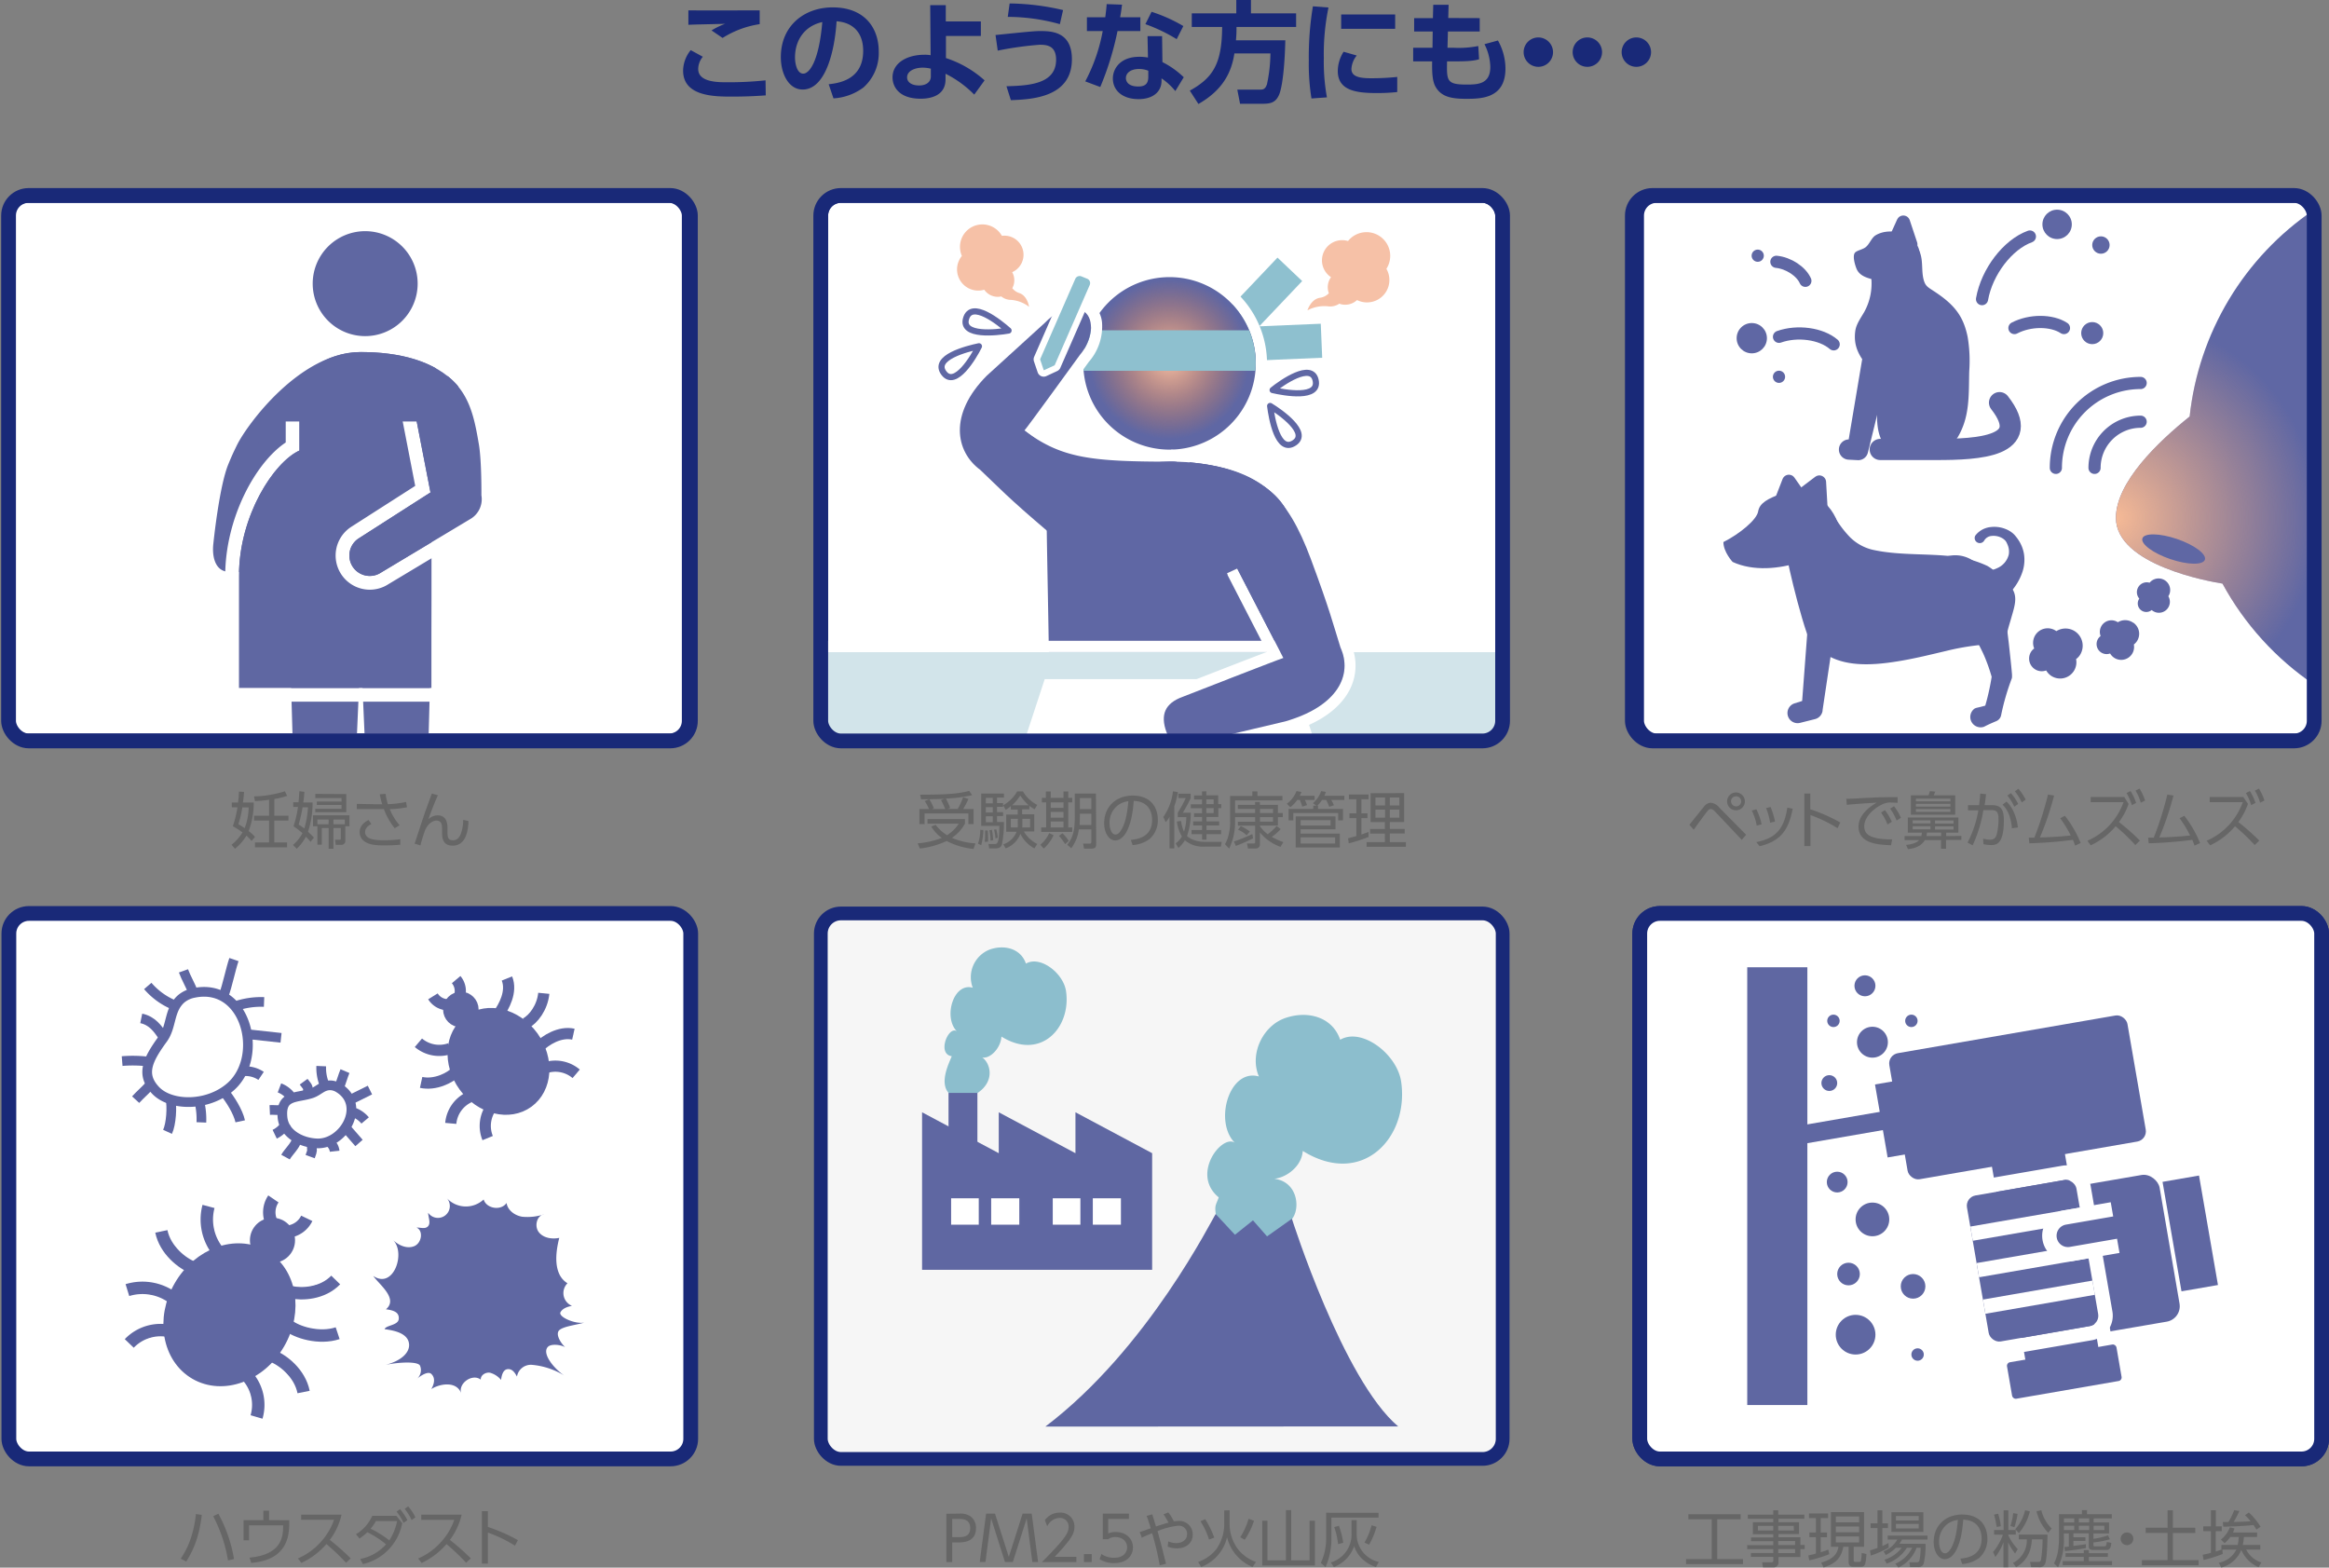<svg xmlns="http://www.w3.org/2000/svg" xmlns:xlink="http://www.w3.org/1999/xlink" viewBox="0 0 675.08 454.35"><rect x="0" y="0" width="675.08" height="454.35" fill="#808080" stroke="none"/><defs><style>.cls-1,.cls-14,.cls-15,.cls-2,.cls-21,.cls-22,.cls-9{fill:none;}.cls-1,.cls-10,.cls-5{stroke:#192978;}.cls-1,.cls-10,.cls-15,.cls-16,.cls-5{stroke-miterlimit:10;}.cls-1,.cls-10{stroke-width:4.28px;}.cls-3{fill:#192978;}.cls-4{fill:#666;}.cls-5{fill:#f6f6f6;stroke-width:3.98px;}.cls-6{fill:#8cbecd;}.cls-11,.cls-12,.cls-16,.cls-7{fill:#5f67a2;}.cls-10,.cls-13,.cls-30,.cls-8{fill:#fff;}.cls-11,.cls-12,.cls-13,.cls-14,.cls-9{stroke:#5f67a2;}.cls-20,.cls-21,.cls-22,.cls-30,.cls-9{stroke-linecap:round;}.cls-11,.cls-12,.cls-13,.cls-14,.cls-20,.cls-21,.cls-22,.cls-30,.cls-9{stroke-linejoin:round;}.cls-9{stroke-width:3.6px;}.cls-11{stroke-width:3.24px;}.cls-12{stroke-width:3.6px;}.cls-13,.cls-14{stroke-width:2.81px;}.cls-15,.cls-16{stroke:#fff;stroke-width:4.18px;}.cls-17{clip-path:url(#clip-path);}.cls-18{clip-path:url(#clip-path-2);}.cls-19,.cls-20{fill:#5f67a4;}.cls-20,.cls-21,.cls-22,.cls-30{stroke:#5f67a4;}.cls-20{stroke-width:3.92px;}.cls-21{stroke-width:6.14px;}.cls-22{stroke-width:3.53px;}.cls-23{clip-path:url(#clip-path-3);}.cls-24{fill:url(#名称未設定グラデーション_8);}.cls-25{clip-path:url(#clip-path-4);}.cls-26{fill:#8ec0cf;}.cls-27{fill:url(#名称未設定グラデーション_2);}.cls-28{fill:#f6c1a7;}.cls-29{fill:#d2e4ea;}.cls-30{stroke-width:1.78px;}</style><clipPath id="clip-path"><rect class="cls-1" x="2.48" y="56.65" width="197.64" height="158.1" rx="5.83" ry="5.83"/></clipPath><clipPath id="clip-path-2"><rect class="cls-1" x="473.15" y="56.65" width="197.64" height="158.1" rx="5.84" ry="5.84"/></clipPath><clipPath id="clip-path-3"><path class="cls-2" d="M634.69,120.71c-9.16,7.35-21.37,19.07-21.37,29.38,0,13.69,27.24,18.48,30.88,19.06a83.31,83.31,0,0,0,26.59,29.3v-136a6,6,0,0,0-.21-1.54A83,83,0,0,0,634.69,120.71Z"/></clipPath><radialGradient id="名称未設定グラデーション_8" cx="613.32" cy="150.09" r="58.57" gradientUnits="userSpaceOnUse"><stop offset="0" stop-color="#f6ba96"/><stop offset="1" stop-color="#f4a87a" stop-opacity="0"/></radialGradient><clipPath id="clip-path-4"><rect class="cls-1" x="237.9" y="56.65" width="197.64" height="158.1" rx="5.84" ry="5.84"/></clipPath><radialGradient id="名称未設定グラデーション_2" cx="338.95" cy="104.07" r="23.18" gradientUnits="userSpaceOnUse"><stop offset="0" stop-color="#f6c1a7"/><stop offset="1" stop-color="#ee7b36" stop-opacity="0"/></radialGradient></defs><title>img_ideal02_sp</title><g id="レイヤー_2" data-name="レイヤー 2"><g id="デザイン"><path class="cls-3" d="M203.72,16.45A5.63,5.63,0,0,0,202.38,20c0,3.84,5.7,3.84,8.32,3.84a101.67,101.67,0,0,0,11.2-.55l.06,4.36c-1.53.09-4.83.35-9.63.35C207.15,28,198,28,198,20.45a9.68,9.68,0,0,1,2.21-5.92ZM220.2,7a27.85,27.85,0,0,0-10.75,4l-3.2-2.18a22.3,22.3,0,0,1,3.94-1.92c-1.7.07-9.12.19-10.66.29V3c5.28.06,19.23,0,20.67,0Z"/><path class="cls-3" d="M240.2,24.41c4-.38,10-1.92,10-9.69,0-5-2.69-8.19-7.71-8.55-.55,8.74-3.24,19.78-9.83,19.78-4.06,0-6.33-4.58-6.33-9.38,0-9.21,6.91-14.43,15-14.43,9.54,0,13.38,6.21,13.38,12.77a13.32,13.32,0,0,1-4.42,10.43,16.08,16.08,0,0,1-8.7,3.17Zm-9.76-7.74c0,1.5.48,4.67,2.4,4.67,1.7,0,4.52-3.36,5.51-14.94C233.45,7.46,230.44,11.39,230.44,16.67Z"/><path class="cls-3" d="M274.19,16.83a31.25,31.25,0,0,1,11.2,6.46l-3,4.13a31.35,31.35,0,0,0-8.32-6.05l0,1.48c.1,4.76-4.09,5.76-7.2,5.76-6.27,0-8.16-3.46-8.16-6.18,0-4.22,4.23-6.56,9.22-6.56a9.31,9.31,0,0,1,1.82.13l-.12-14.5h4.51V6.21h10.17v4.22H274.19Zm-4.38,3.07a10.27,10.27,0,0,0-2.37-.29c-2.08,0-4.51.84-4.51,2.82,0,1.28,1.15,2.34,3.52,2.34,2,0,3.36-1,3.36-2.6Z"/><path class="cls-3" d="M291.73,25c6.14-.19,14.39-.48,14.39-7.68,0-4.16-2.78-4.35-4.76-4.35a99.11,99.11,0,0,0-12.16,1.7l-.64-4.52c9-.92,11.36-1.15,12.8-1.15,3.17,0,9.34,0,9.34,8.16,0,11-11.42,11.65-17.69,11.87ZM307.21,7a56.45,56.45,0,0,0-15.1-2.11L292.65,1a70.47,70.47,0,0,1,15.49,1.92Z"/><path class="cls-3" d="M330.54,5V9h-6.62a86.12,86.12,0,0,1-5,16.22l-4.35-1.63A50.46,50.46,0,0,0,319.63,9h-4.58V5h5.32c.19-1.53.31-2.43.41-3.81l4.45.16c-.26,2-.32,2.4-.55,3.65Zm6.4,13a24.81,24.81,0,0,1,6.18,4.39l-2.44,4a19.1,19.1,0,0,0-4-3.68v.71c0,3.2-2.53,5.31-6.65,5.31-4.74,0-7.46-2.56-7.46-6,0-2.75,2.08-6.27,7.65-6.27a13.78,13.78,0,0,1,2.53.22l-.13-6.21h4.22Zm-4.1,2.5a7.08,7.08,0,0,0-2.65-.51c-2.34,0-3.84,1.08-3.84,2.65,0,.42.16,2.43,3.58,2.43,1.92,0,2.91-.73,2.91-2.78Zm8.23-9.15A48.23,48.23,0,0,0,332,7l1.79-3.58A45.33,45.33,0,0,1,343,7.55Z"/><path class="cls-3" d="M357.8,15.49c-.83,5.4-3.26,10.56-10.43,14.65l-2.49-3.87c6.69-3.71,9.31-7.74,9.37-18.46h-8.8V3.87h12.9V0h4.25V3.87h13.09V7.81H358.41c0,1,0,2.17-.16,3.87h14.31c-.16,7.26-.84,13.63-1.83,15.84s-2.43,2.56-4.83,2.56h-6.46l-.8-4.1H365c1,0,1.73,0,2.24-1.57a43.2,43.2,0,0,0,1-8.92Z"/><path class="cls-3" d="M385.07,2.18a66.79,66.79,0,0,0-1.35,14.68,57.25,57.25,0,0,0,.9,11.36l-4.48.32a61.82,61.82,0,0,1-.77-11,88.64,88.64,0,0,1,1.19-15.71Zm8.19,13.91A6.78,6.78,0,0,0,391.72,20c0,2.36,2.72,2.68,5.76,2.68a72.69,72.69,0,0,0,7.52-.38v4.38a55.22,55.22,0,0,1-6,.29c-5.89,0-11.23-.73-11.23-6.37A10.56,10.56,0,0,1,389.45,15ZM404.4,4.19V8.35H388.75V4.19Z"/><path class="cls-3" d="M428.91,5.25V9.12h-9.22l-.12,4.73h1.92a29.34,29.34,0,0,0,7-.51l.23,3.84c-1.57.48-3.62.61-7.2.61h-2.08c-.1,5.63-.13,6.72,5.66,6.72,3.3,0,6.88-.13,6.88-5.12a15.47,15.47,0,0,0-1.69-6.59l3.9-1.06a16.78,16.78,0,0,1,2.18,8.1c0,8.67-6.95,8.8-11.4,8.8s-7.29-.64-8.92-3.59c-.8-1.47-1-3.74-.93-7.26h-5.5V13.85h5.6l.06-4.73h-5.38V5.25h5.44l.1-3.87,4.45,0-.1,3.84Z"/><path class="cls-3" d="M450.16,15.1a4.26,4.26,0,1,1-4.26-4.25A4.28,4.28,0,0,1,450.16,15.1Z"/><path class="cls-3" d="M464.37,15.1a4.26,4.26,0,1,1-4.26-4.25A4.28,4.28,0,0,1,464.37,15.1Z"/><path class="cls-3" d="M478.57,15.1a4.26,4.26,0,1,1-4.25-4.25A4.27,4.27,0,0,1,478.57,15.1Z"/><path class="cls-4" d="M278,438.71a5.1,5.1,0,0,1,3.45.89,4.13,4.13,0,0,1,1.45,3.29c0,4.16-3.82,4.16-5.19,4.16H276v5.7h-1.68v-14Zm-.11,6.8c1.16,0,3.33,0,3.33-2.6s-2.12-2.67-3.33-2.67H276v5.27Z"/><path class="cls-4" d="M288.41,438.71l4,12.54,4-12.54h2.64l1.85,14h-1.67l-1.64-12.62-4,12.62h-2.3l-4-12.62-1.64,12.62h-1.67l1.85-14Z"/><path class="cls-4" d="M312,451.22v1.53H302c1.12-1.11,3-3,4.9-5.13,2.14-2.48,2.85-3.66,2.85-5.1a2.49,2.49,0,0,0-2.64-2.57,4.16,4.16,0,0,0-3.56,2.43l-.68-1.78a5.2,5.2,0,0,1,4.24-2.18,4,4,0,0,1,4.32,4.08c0,1.36-.41,2.48-1.84,4.32a56,56,0,0,1-3.88,4.4Z"/><path class="cls-4" d="M316.45,450.43v2.32h-2.26v-2.32Z"/><path class="cls-4" d="M327.22,440.24h-6v4.21a5.19,5.19,0,0,1,2.18-.41c3.28,0,5,2.19,5,4.45s-1.64,4.55-5.46,4.55a8,8,0,0,1-4.2-1.11l.51-1.53a6.37,6.37,0,0,0,3.68,1.1c3,0,3.77-1.85,3.77-3,0-1.84-1.46-3-3.38-3a3.51,3.51,0,0,0-2.12.62h-1.54v-7.41h7.58Z"/><path class="cls-4" d="M336.15,453.68a81.27,81.27,0,0,0-2.19-9.29,30,30,0,0,0-3,1.3l-.59-1.64c.52-.16,2.73-.94,3.19-1.1-.71-2.25-.78-2.5-1.21-3.58l1.64-.45c.23.68.32,1,1.08,3.51.17-.05,1.82-.62,3.62-1.12a17.73,17.73,0,0,0-1.44-2.39l1.39-.57a13.23,13.23,0,0,1,1.62,2.6,9.9,9.9,0,0,1,1.46-.12,3.86,3.86,0,0,1,4,3.94c0,2.56-2,4-4.62,4a7.17,7.17,0,0,1-2.64-.5l.18-1.51a5.91,5.91,0,0,0,2.37.48c1.55,0,3.08-.86,3.08-2.62a2.36,2.36,0,0,0-2.58-2.41,21.13,21.13,0,0,0-6,1.57c.69,2.37.87,3.08,2.47,9.45Z"/><path class="cls-4" d="M356.42,437.73V442a12.16,12.16,0,0,0,2.41,7,11.47,11.47,0,0,0,5.23,3.71l-1,1.46a12.6,12.6,0,0,1-7.39-8.61,12.22,12.22,0,0,1-7.49,8.61l-.89-1.46a11.55,11.55,0,0,0,5.17-3.58,12.43,12.43,0,0,0,2.39-7.18v-4.17Zm-7.09,2.58a25.8,25.8,0,0,1,2.63,5.36l-1.51.54a22.56,22.56,0,0,0-2.48-5.28Zm14.16.46a21.46,21.46,0,0,1-2.69,5.51l-1.3-.73a20.49,20.49,0,0,0,2.41-5.35Z"/><path class="cls-4" d="M374.26,437.69v14.56h5.33V440.74h1.55v13H365.87v-13h1.51v11.51h5.35V437.69Z"/><path class="cls-4" d="M399.58,438.47v1.39H385.92V446a20,20,0,0,1-1.71,8.2L382.86,453a16.55,16.55,0,0,0,1.53-7.1v-7.45Zm-6.33,2.14v3.92a8.19,8.19,0,0,0,6.4,8.18l-.82,1.48a10.69,10.69,0,0,1-3.89-2.28,8.67,8.67,0,0,1-2.42-3.79,10,10,0,0,1-5.88,6.07l-.89-1.33a8.42,8.42,0,0,0,6-8.33v-3.92Zm-5.4,6.95a21.46,21.46,0,0,0-1.11-4.95l1.36-.38a25.85,25.85,0,0,1,1.25,4.91Zm7.65-.48a18.33,18.33,0,0,0,2.06-5l1.45.45a23.74,23.74,0,0,1-2.16,5.18Z"/><rect class="cls-5" x="237.92" y="264.75" width="197.64" height="158.1" rx="5.83" ry="5.83"/><path class="cls-6" d="M406.14,313.53c-1.16-8-11.44-15.86-17.69-12.16a.09.09,0,0,1,0-.05c-2.25-6.55-9.32-8.51-15.87-6.27S362.11,305.52,364.9,312c-8.54-2.44-13.1,13-7,19.2-3.75-2.51-12.81,9.17-4.64,15.84-.84,2.36-1.2,2.2-.86,4.88,1.75,13.55,20.14,10.76,22.09,1.4,2.67-3.28,1.53-11.9-6.59-11.74,3.36.71,9.36-2.73,9.72-8C394.89,344.31,408.48,329.71,406.14,313.53Z"/><path class="cls-6" d="M309,287.29c-.77-5.29-7.52-10.41-11.62-8a.06.06,0,0,1,0,0c-1.47-4.3-6.12-5.58-10.42-4.11a8.6,8.6,0,0,0-5,11.1c-5.6-1.6-8.59,8.55-4.63,12.61-2.45-1.65-5.81,6.66-1.46,7.23-.55,1.56-3.75,7.48-.89,10.67s4.9,2.33,8.37,0c5.25-3.54,3.64-8.78,1.35-10.3,2.2.47,5.35-2.58,5.58-6.05C301.62,307.5,310.54,297.92,309,287.29Z"/><polygon class="cls-7" points="333.96 334.24 311.73 322.38 311.73 334.24 289.5 322.38 289.5 334.24 267.27 322.38 267.27 368.03 333.96 368.03 333.96 334.24"/><rect class="cls-8" x="275.69" y="347.31" width="19.76" height="7.65"/><line class="cls-9" x1="285.5" y1="354.96" x2="285.5" y2="347.31"/><rect class="cls-8" x="305.15" y="347.31" width="19.76" height="7.65"/><line class="cls-9" x1="314.96" y1="354.96" x2="314.96" y2="347.31"/><rect class="cls-7" x="274.94" y="316.77" width="8.37" height="23.92"/><path class="cls-7" d="M303,413.48c29.87-22.6,48.45-60.44,49.38-61.6l5.58,6,5.23-4.18,4.07,4.65,7.21-5.11s14.78,46.66,30.8,60.19Z"/><rect class="cls-10" x="2.57" y="264.75" width="197.64" height="158.1" rx="5.83" ry="5.83"/><circle class="cls-11" cx="133.58" cy="292.59" r="3.53"/><ellipse class="cls-11" cx="144.49" cy="307.61" rx="12.29" ry="14.63" transform="translate(-153.19 143.64) rotate(-35.99)"/><path class="cls-11" d="M130,291.21a5.14,5.14,0,0,1-4.51-2.43"/><path class="cls-11" d="M130.43,303.91a9.34,9.34,0,0,1-9.15-1.68"/><path class="cls-11" d="M132.22,310.6c-1.81,1.85-6.12,4-10.15,3.12"/><path class="cls-11" d="M144.49,293.94c1.53-2.09,4-6.51,2.45-10.34"/><path class="cls-11" d="M152.28,296.63c2.32-1.15,4.94-4.63,5.34-8.73"/><path class="cls-11" d="M142.59,320.65a9.34,9.34,0,0,0-1.24,9.21"/><path class="cls-11" d="M136,318a9.31,9.31,0,0,0-5.34,7.6"/><path class="cls-11" d="M157.87,309.55a9.32,9.32,0,0,1,9.14,1.68"/><path class="cls-11" d="M156.2,303.45c1.81-1.86,6-4.6,10-3.71"/><path class="cls-11" d="M133.14,288.93a5.13,5.13,0,0,0-.92-5"/><circle class="cls-12" cx="78.98" cy="359.49" r="4.74"/><ellipse class="cls-12" cx="66.5" cy="381.08" rx="19.64" ry="16.51" transform="translate(-296.7 247.93) rotate(-59.97)"/><path class="cls-12" d="M78.73,354.35a6.9,6.9,0,0,1,.52-6.86"/><path class="cls-12" d="M63.38,362.93a14.79,14.79,0,0,1-2.94-13.26"/><path class="cls-12" d="M56.1,367.45c-3.26-1.21-8.21-5.11-9.33-10.55"/><path class="cls-12" d="M84.2,374.5c3.4.74,9.25.46,13.11-3.51"/><path class="cls-12" d="M83.36,384c2.67,2.23,9.24,4.16,14.51,2.41"/><path class="cls-12" d="M49.47,385.86a12.53,12.53,0,0,0-12,3.52"/><path class="cls-12" d="M50.31,376.33a14.82,14.82,0,0,0-13.38-2.41"/><path class="cls-12" d="M71.42,398.56a12.53,12.53,0,0,1,2.94,12.13"/><path class="cls-12" d="M78.7,392.92C82,394.12,86.91,398,88,403.46"/><path class="cls-12" d="M83.24,357a6.9,6.9,0,0,0,5.68-3.88"/><path class="cls-7" d="M162,369a6.16,6.16,0,0,0,2.49,2.94,4,4,0,0,0,1.3,6.54c-.87.18-2.61.55-3.33,1.85s4.16,3.52,6.91,3c-2.39.71-5.82,1.05-7.17,2.13s.26,3.75,1.61,5c-1.46-.79-4.12-1-5-.09-1.82,1.91,1.71,6.24,4.71,8.29a21.45,21.45,0,0,0-9.23-3.07,4.08,4.08,0,0,0-4.44,3.38c-.45-.76-1.16-2.22-2.61-2.15s-1.85,1.86-2,3.13a6.43,6.43,0,0,0-3.19-2.08c-1.27-.22-2.8.71-2.69,2-2.44-1.89-6.65,1.08-5.67,4-1.29-3.67-6.19-2.86-8.68-1.26.55-.95,1.49-3,0-4.4-.91-.86-3,.41-4.37,1.6a3.34,3.34,0,0,0,1.1-4c-.72-1.38-6.73-.93-10-.21,4.57-1.17,6.94-3.54,6.84-5.87-.15-3.38-4.51-4.14-7.1-4.49.35-1.16,3.93-1.06,4.1-2.94s-1.29-2.51-3.71-2.82c3.69-3.1-2.06-7.24-3.68-9.67,5.88,4,9.52-6.74,5.72-10.42,1.64,1.58,4.09,2.67,6.19,1.78s2.71-4.41.65-5.37c1.13-.06,2.56.54,3.36-.43s0-2.58,0-3.87a3.44,3.44,0,1,0,5.47-4.16,7.54,7.54,0,0,0,10.61.31c.79,2.68,5.07,3.36,6.64,1,.3,2.13,2.38,3.65,4.51,4a15.41,15.41,0,0,0,6.37-.7c-2.14.34-2.87,3.46-1.54,5.17s3.81,2.1,5.94,1.66C161.26,362.09,160.75,366.06,162,369Z"/><path class="cls-13" d="M71.32,298.28c1.42,5.84.11,12.64-4.45,16.67-6.69,5.9-17.47,5.66-21.8,1.05s-2.32-8.79,2.15-14.92c2.63-3.63,1.69-8.41,5.32-11.6a8.12,8.12,0,0,1,3.74-1.71C64.4,286.11,69.68,291.55,71.32,298.28Z"/><path class="cls-14" d="M68.08,291.68a22.89,22.89,0,0,1,8.46-1.27"/><path class="cls-14" d="M72.3,299.8l9.16,1"/><path class="cls-14" d="M70.68,310.47a8.14,8.14,0,0,1,5,1.36"/><path class="cls-14" d="M64.92,316.42c1.79,2.09,4.14,5.9,4.71,8.58"/><path class="cls-14" d="M57.82,319.42a22.05,22.05,0,0,1,.55,5.89"/><path class="cls-14" d="M49.4,318.35c.53,2.49.23,7.4-.84,9.7"/><path class="cls-14" d="M43.21,314.79c-1.53,1.66-2.37,2.27-3.89,3.93"/><path class="cls-14" d="M44,307.82a37.53,37.53,0,0,0-8.6-.28"/><path class="cls-14" d="M47,300c-1.22-1.73-2.85-4.17-6.06-4.83"/><path class="cls-14" d="M56.08,287.87c-.71-2-2.19-4.49-2.9-6.48"/><path class="cls-14" d="M50.44,291.28a20.23,20.23,0,0,1-7.61-5.51"/><path class="cls-14" d="M64.89,288.37c1-2.66,2-7.59,2.92-10.25"/><path class="cls-13" d="M100.6,326.05c-1.74,3.09-5.08,5.48-8.73,5.35-4.48-.17-9.61-2.7-10-7.68-.54-6.47,4.11-5.42,8.41-6.82,2.1-.69,3.16-2.42,5.63-2.33a5,5,0,0,1,2.35.8C102.48,318,102.61,322.48,100.6,326.05Z"/><path class="cls-14" d="M102.7,322.47a8,8,0,0,1,3.14,2.28"/><path class="cls-14" d="M100.42,327.1l3.64,4.18"/><path class="cls-14" d="M95.46,331.05A3.7,3.7,0,0,1,97,333.67"/><path class="cls-14" d="M90.39,332.23c-.06,1.63.37.64-.49,3"/><path class="cls-14" d="M86,330.37c-.27,1.58-2.48,3.6-3.24,5"/><path class="cls-14" d="M83,325.55a7.65,7.65,0,0,1-3.38,3.19"/><path class="cls-14" d="M81.39,321.71c-1.35.1-1.85-.06-3.2,0"/><path class="cls-14" d="M84.11,317.54A7.46,7.46,0,0,0,81,315.31"/><path class="cls-14" d="M89.17,316.85c.29-1.92,0-1.74-1.16-3.33"/><path class="cls-14" d="M98.23,315.37c.49-1.15,1.27-3.77,1.76-4.92"/><path class="cls-14" d="M94.18,314.67A12.77,12.77,0,0,1,93.11,309"/><path class="cls-14" d="M101.61,318.72l5.62-2.78"/><path class="cls-4" d="M58.49,439.07c-.87,7.67-3.29,11.55-4.52,13.53l-1.57-.84c1.1-1.71,3.6-5.52,4.4-12.94Zm7.6,13.21a42,42,0,0,0-4.3-12.83l1.5-.72a41.64,41.64,0,0,1,4.54,13.12Z"/><path class="cls-4" d="M83.84,440.62v1.2c0,5.4-2.21,10.44-11,11.17l-.52-1.53c8.86-.82,9.75-5.51,9.75-9v-.36H72.19v4.33H70.6v-5.83h5.74v-2.76H78v2.76Z"/><path class="cls-4" d="M99,439a19.3,19.3,0,0,1-3.4,7.32,70.73,70.73,0,0,1,6.06,5.35l-1.36,1.28a64,64,0,0,0-5.68-5.42A22.05,22.05,0,0,1,87.36,453l-1-1.32a18.7,18.7,0,0,0,6.66-4.81,18.37,18.37,0,0,0,3.8-6.38H87.29V439Z"/><path class="cls-4" d="M104.4,451.85a13.5,13.5,0,0,0,7.5-4.24,26.1,26.1,0,0,0-5.43-3.51,14.38,14.38,0,0,1-2.28,1.82l-1-1.25a11.88,11.88,0,0,0,4.72-5.33h7l1.67,2.14a15,15,0,0,1-11.39,11.85Zm4.56-11a13.58,13.58,0,0,1-1.53,2.23,29.17,29.17,0,0,1,5.42,3.37,16.14,16.14,0,0,0,2.26-5.6Zm7-3.44a16.63,16.63,0,0,1,2.12,3.17l-1.12.8a14,14,0,0,0-2-3.24Zm2.35-.82a14.82,14.82,0,0,1,2.1,3.19l-1.1.79a15.6,15.6,0,0,0-2-3.25Z"/><path class="cls-4" d="M133.81,439a19.3,19.3,0,0,1-3.4,7.32,70.73,70.73,0,0,1,6.06,5.35l-1.36,1.28a64,64,0,0,0-5.68-5.42,22.05,22.05,0,0,1-7.22,5.49l-1-1.32a18.61,18.61,0,0,0,6.66-4.81,18.37,18.37,0,0,0,3.8-6.38h-9.57V439Z"/><path class="cls-4" d="M149.27,448a39.4,39.4,0,0,0-7.86-3.81v9h-1.73V438h1.73v4.56a49.7,49.7,0,0,1,8.7,3.83Z"/><path class="cls-4" d="M504.54,438.88v1.47h-6.79v11.53h7.47v1.46h-16.5v-1.46h7.45V440.35h-6.78v-1.47Z"/><path class="cls-4" d="M523,440.19h-7.49v1h5.95v3.44h-5.95v.93h6.36v2.21h1.23V449h-1.23v2.28h-6.36v1.41a1.39,1.39,0,0,1-1.55,1.57H511l-.22-1.45,2.64,0c.5,0,.59-.19.59-.57v-1h-6.49v-1.12H514V449h-7.56v-1.16H514v-1.16h-6.44v-1.08H514v-.93h-5.92V441.2H514v-1h-7.38V439H514v-1.26h1.44V439H523ZM514,442.25h-4.46v1.34H514Zm5.92,0h-4.48v1.34H520Zm.41,4.4h-4.89v1.16h4.89Zm0,2.32h-4.9v1.18h4.9Z"/><path class="cls-4" d="M530.22,450.45a35.85,35.85,0,0,1-5.8,1.8l-.26-1.44a17.23,17.23,0,0,0,2.19-.54v-4.74h-1.89v-1.37h1.89V440h-2v-1.35h5.54V440h-2.14v4.19h1.82v1.37h-1.82v4.33a17.94,17.94,0,0,0,2.2-.76Zm10.1-12.19v10.05h-3v3.82c0,.39,0,.57.55.57h1c.28,0,.48-.09.55-.34a15.27,15.27,0,0,0,.19-2.25l1.39.29c-.16,3.21-.53,3.7-1.6,3.7h-2.21c-.69,0-1.35-.14-1.35-1.42v-4.37h-1.54c-.64,3.32-2.22,4.87-5.72,6l-.69-1.41c3.81-1.07,4.7-2.8,5-4.6h-2.18V438.26Zm-1.44,1.27h-6.74v1.71h6.74Zm0,2.9h-6.74v1.69h6.74Zm0,2.89h-6.74v1.73h6.74Z"/><path class="cls-4" d="M547.47,448.54a26.13,26.13,0,0,1-5.22,2.32l-.2-1.51c.57-.16,1.2-.34,2.16-.7v-5.76h-2v-1.37h2v-3.78h1.41v3.78h1.62v1.37h-1.62v5.21a14.69,14.69,0,0,0,1.76-.88Zm10.66-1.08a22.85,22.85,0,0,1-.53,5.74,1.61,1.61,0,0,1-1.64,1h-2.3l-.2-1.39,2.23,0c.5,0,.64-.38.71-.68a21.6,21.6,0,0,0,.32-3.54h-1.19a10.15,10.15,0,0,1-5.26,5.73l-.89-1.1a9.55,9.55,0,0,0,4.87-4.63h-1.52a11,11,0,0,1-5.85,4.59l-.64-1.12a10.14,10.14,0,0,0,5-3.47h-1.7a10.6,10.6,0,0,1-2.92,2.1l-.66-1.05a7.84,7.84,0,0,0,4-3.42h-2.8v-1.16H558.7v1.16h-7.38a11.44,11.44,0,0,1-.76,1.21Zm-.62-9.16V444h-9.27V438.3Zm-1.36,1.1h-6.59v1.3h6.59Zm0,2.28h-6.59V443h6.59Z"/><path class="cls-4" d="M568.22,451.75c1.84-.19,6.17-.71,6.17-5.81,0-1.41-.43-5.33-5.33-5.49-.16,2.07-.52,6.45-2.35,9.39-1.05,1.66-2.19,2.07-3,2.07-1.74,0-3.21-2.07-3.21-5,0-4.84,3.53-7.94,8.24-7.94,5.77,0,7.32,4,7.32,7a7.19,7.19,0,0,1-2.38,5.58,9.23,9.23,0,0,1-4.92,1.76Zm-3.69-10.09a6.45,6.45,0,0,0-2.47,5.28c0,1.21.44,3.26,1.71,3.26.75,0,1.28-.66,1.74-1.44,1.5-2.57,1.79-6.19,2-8.24A6.87,6.87,0,0,0,564.53,441.66Z"/><path class="cls-4" d="M578,444.78v-1.33h2.76v-5.71h1.37v5.71h2.16v1.33h-2.16V445a14.94,14.94,0,0,0,2.73,4l-.77,1.25a15.38,15.38,0,0,1-2-3.21v7.2h-1.37V447a16,16,0,0,1-2.35,4.27l-.66-1.44a16.58,16.58,0,0,0,2.85-5Zm.75-2.22A32,32,0,0,0,578,439l1.18-.27a20.29,20.29,0,0,1,.77,3.63Zm6.07-3.78a22.53,22.53,0,0,1-.92,3.85l-1.16-.34a17.76,17.76,0,0,0,.8-3.73Zm3.89,15.43-.27-1.51h2.28c.57,0,.72-.1.88-.55a42.47,42.47,0,0,0,.46-6h-3.1c-.25,5.65-3.64,7.54-4.58,8.07l-.89-1.23a7.33,7.33,0,0,0,4-6.84h-2.33v-1.37h8.32c0,1.65-.11,7.27-.73,8.53a1.69,1.69,0,0,1-1.75.91Zm-4.58-11a12,12,0,0,0,2.85-5.49l1.39.32a15.37,15.37,0,0,1-3.17,6.31Zm7.56-5.49a11,11,0,0,0,3,5.28l-1,1.26a13.65,13.65,0,0,1-3.39-6.22Z"/><path class="cls-4" d="M604.62,448.69c-1.79.35-4.43.71-6.09.87l-.16-1.21c.43,0,.68,0,1.3-.11v-3.78h-1.44v1.09a18.34,18.34,0,0,1-1.7,8.71l-1.17-1.15c.51-1,1.46-2.82,1.46-7.54v-6.69h6.65v-1.19h1.46v1.19h7.2v1.22h-5.28v1.15h4.48v3.21H606.8V446a19.83,19.83,0,0,0,4.24-1l.52,1.14a28,28,0,0,1-4.76.92v.73c0,.41.23.41.57.41h2.41c.57,0,.73,0,.9-1.28l1.31.27c-.16,1.85-.7,2.05-1.56,2.05H606.8c-.71,0-1.36-.16-1.36-1v-3.82H601v1.13h3.47v1.06H601v1.45c2.47-.31,3-.39,3.61-.52Zm6.35,2.56h-5.51v1.21h6.72v1.18H597.89v-1.18H604v-1.21h-5.29v-1.08H604v-.91h1.46v.91H611Zm-9.73-11.15h-3v1.15h3Zm0,2.12h-3v1.24h3Zm4.33-2.12h-3v1.15h3Zm0,2.12h-3v1.24h3Zm4.38,0h-3.1v1.24H610Z"/><path class="cls-4" d="M618.37,446a1.84,1.84,0,1,1-1.84-1.84A1.84,1.84,0,0,1,618.37,446Z"/><path class="cls-4" d="M629.83,437.74v5.06h6.49v1.52h-6.49v7.86h7.45v1.51H620.85v-1.51h7.45v-7.86h-6.36V442.8h6.36v-5.06Z"/><path class="cls-4" d="M655.16,447.78v1.33h-4.09a7.39,7.39,0,0,0,4.42,3.75l-.83,1.37a9.44,9.44,0,0,1-5-5,8.58,8.58,0,0,1-5.81,5.1l-.73-1.39a7.12,7.12,0,0,0,5.11-3.82h-4.06l.1,1.27a38.63,38.63,0,0,1-5.54,1.76l-.27-1.53a23.21,23.21,0,0,0,2.39-.55v-6.29h-2.21v-1.39h2.21v-4.67h1.43v4.67H644v1.39h-1.75v5.9c.75-.22,1-.31,1.76-.56h-.12v-1.33h4.72a10.21,10.21,0,0,0,.29-2.3h-2.45a8.88,8.88,0,0,1-1.62,1.78l-1.07-1.05a8.17,8.17,0,0,0,2.59-3.55l1.33.32a7.93,7.93,0,0,1-.44,1.18h7v1.32h-3.83a14.18,14.18,0,0,1-.32,2.3Zm-3.31-9.41a19.53,19.53,0,0,1,3.4,4.15l-1.21.8c-.2-.34-.34-.57-.84-1.32-1.69.22-6,.47-8.78.48l-.11-1.33c.43,0,.53,0,1.62,0a20.56,20.56,0,0,0,1.66-3.44l1.51.22a29.36,29.36,0,0,1-1.64,3.19c2.46-.06,3.32-.08,4.89-.2a15.51,15.51,0,0,0-1.61-1.75Z"/><rect class="cls-1" x="475.3" y="264.75" width="197.64" height="158.1" rx="5.83" ry="5.83"/><rect class="cls-10" x="475.3" y="264.75" width="197.64" height="158.1" rx="5.83" ry="5.83"/><rect class="cls-7" x="506.45" y="280.35" width="17.43" height="126.88"/><rect class="cls-15" x="594.2" y="340.27" width="32.2" height="42.94" rx="4.52" ry="4.52" transform="matrix(0.99, -0.17, 0.17, 0.99, -52.76, 109.41)"/><rect class="cls-7" x="594.2" y="340.27" width="32.2" height="42.94" rx="4.52" ry="4.52" transform="matrix(0.99, -0.17, 0.17, 0.99, -52.76, 109.41)"/><rect class="cls-7" x="629.5" y="341.38" width="10.73" height="32.2" transform="translate(-51.67 113.53) rotate(-9.82)"/><path class="cls-8" d="M597,325.3l12.63,72.95-21.16,3.66L575.81,329,597,325.3m3.41-4.83-4.12.71-21.16,3.66-4.12.72.71,4.12,12.63,72.95.72,4.12,4.12-.72,21.15-3.66,4.12-.71-.71-4.12-12.63-73-.71-4.12Z"/><rect class="cls-7" x="581.96" y="326.59" width="21.47" height="74.03" transform="translate(-53.34 106.43) rotate(-9.82)"/><rect class="cls-7" x="549.78" y="299.5" width="70.05" height="37.08" rx="3.01" ry="3.01" transform="translate(-45.68 104.42) rotate(-9.82)"/><rect class="cls-7" x="582.26" y="392.17" width="32.2" height="10.73" rx="1.02" ry="1.02" transform="translate(-59.04 107.89) rotate(-9.82)"/><rect class="cls-7" x="520.19" y="323.49" width="35.34" height="5.37" transform="translate(-47.76 96.53) rotate(-9.82)"/><rect class="cls-7" x="545.19" y="312.64" width="17.67" height="21.47" transform="translate(-47.04 99.24) rotate(-9.82)"/><path class="cls-8" d="M598.92,342a3,3,0,0,1,3,2.5l6.3,36.37a3,3,0,0,1-2.46,3.48l-25.79,4.47a3.12,3.12,0,0,1-.52,0,3,3,0,0,1-3-2.49L570.15,350a3,3,0,0,1,2.45-3.48L598.4,342a3.05,3.05,0,0,1,.52-.05m0-4.18h0a7.21,7.21,0,0,0-1.23.11l-25.8,4.46a7.2,7.2,0,0,0-5.86,8.32L572.32,387a7.18,7.18,0,0,0,7.09,6,7.3,7.3,0,0,0,1.23-.11l25.8-4.46a7.21,7.21,0,0,0,5.86-8.32L606,343.75a7.18,7.18,0,0,0-7.08-6Z"/><rect class="cls-7" x="573.06" y="343.93" width="32.2" height="42.94" rx="3.01" ry="3.01" transform="translate(-53.69 105.85) rotate(-9.82)"/><line class="cls-15" x1="571.47" y1="357.56" x2="603.2" y2="352.07"/><line class="cls-15" x1="573.3" y1="368.14" x2="605.03" y2="362.65"/><line class="cls-15" x1="575.13" y1="378.72" x2="606.86" y2="373.22"/><path class="cls-16" d="M614,361.09l-13.69,2.37a5.37,5.37,0,0,1-6.2-4.38h0a5.36,5.36,0,0,1,4.37-6.2l13.69-2.37"/><circle class="cls-7" cx="532.53" cy="342.61" r="3.01"/><circle class="cls-7" cx="542.74" cy="353.43" r="4.88"/><circle class="cls-7" cx="535.81" cy="369.26" r="3.28"/><circle class="cls-7" cx="554.52" cy="372.83" r="3.57"/><circle class="cls-7" cx="531.44" cy="295.88" r="1.8"/><circle class="cls-7" cx="530.24" cy="313.91" r="2.29"/><circle class="cls-7" cx="542.74" cy="302.07" r="4.48"/><circle class="cls-7" cx="554.03" cy="295.88" r="1.8"/><circle class="cls-7" cx="555.83" cy="392.59" r="1.8"/><circle class="cls-7" cx="540.57" cy="285.72" r="3.04"/><circle class="cls-7" cx="537.86" cy="386.84" r="5.75"/><path class="cls-4" d="M73.54,232.61a22.83,22.83,0,0,1-1.47,8.27,13,13,0,0,1,1.84,1.68l-1,1.17a15.14,15.14,0,0,0-1.48-1.53,14.38,14.38,0,0,1-3.32,3.8l-1-1.16a13.31,13.31,0,0,0,3.17-3.57,22.81,22.81,0,0,0-2.79-1.8A31.91,31.91,0,0,0,68.83,234H67.19v-1.39H69a30.61,30.61,0,0,0,.26-3.17l1.47.07a29.65,29.65,0,0,1-.31,3.1ZM70.24,234a30,30,0,0,1-1.14,4.87c.6.37,1.21.73,1.82,1.16a17.44,17.44,0,0,0,1.15-6Zm9.27,2.42h4.11v1.41H79.51v6.33H83.2v1.43H73.91v-1.43H78v-6.33H73.64v-1.41H78v-4.61a38.51,38.51,0,0,1-4.1.37l-.25-1.35a32.57,32.57,0,0,0,8.93-1.48l.64,1.32a21.29,21.29,0,0,1-3.7.91Z"/><path class="cls-4" d="M88.23,229.51c-.06.73-.09,1.44-.32,3.07h2.7a27.17,27.17,0,0,1-1.33,8.5A23.74,23.74,0,0,1,91,242.77L90,244a14.36,14.36,0,0,0-1.34-1.5A12.71,12.71,0,0,1,86,246l-1.07-1.1a12.28,12.28,0,0,0,2.74-3.42,24.27,24.27,0,0,0-2.6-2,29.66,29.66,0,0,0,1.3-5.59H85v-1.37h1.52c.14-1.15.2-2.29.25-3.21ZM87.69,234A39.46,39.46,0,0,1,86.57,239a13.68,13.68,0,0,1,1.64,1.14A25.67,25.67,0,0,0,89.26,234Zm12.41,9.66a1.13,1.13,0,0,1-1.23,1.21H97.33l-.23-1.48,1.32,0c.36,0,.36-.18.36-.43V240H96.66v6H95.27v-6h-2v4.81H92v-5.33H90.72v-3.17h10.57v3.17H100.1Zm.28-13.51v5.27h-9v-1H99v-1.11H91.84v-1H99v-1H91.4V230.1Zm-5.11,7.38H92v1.37h3.23Zm4.68,1.37v-1.37H96.66v1.37Z"/><path class="cls-4" d="M114.41,240.06a19.17,19.17,0,0,1-3.13-5.54l-2.73,0h-5.13V233l5.2.09c.75,0,1.71,0,2.16,0a25.24,25.24,0,0,1-.7-2.88l1.69-.13a19.06,19.06,0,0,0,.65,3,29.3,29.3,0,0,0,5.27-.64l.29,1.53a28.92,28.92,0,0,1-5,.55,16.46,16.46,0,0,0,2.85,4.67Zm-6.75-1.23c-1.75.86-1.84,2-1.84,2.3,0,2.17,2.89,2.41,5.44,2.41a32.14,32.14,0,0,0,4.77-.31l0,1.59a43.82,43.82,0,0,1-4.65.21c-3.12,0-4.88-.35-6.13-1.48a3.19,3.19,0,0,1-1-2.4c0-1.3.76-2.59,2.58-3.48Z"/><path class="cls-4" d="M126.93,230.49c-1.2,2.64-2.27,5.56-2.75,6.95a3.91,3.91,0,0,1,2.64-1.12c2.75,0,2.89,2.53,2.89,3.76v1.19c0,1.29.14,2.27,1.58,2.27.88,0,1.79-.41,2.37-2.11a11.47,11.47,0,0,0,.59-3.81l1.55.36c-.1,2.35-.53,7.12-4.61,7.12-3,0-3.05-2.51-3.05-3.9v-1c0-1.32-.32-2.37-1.59-2.37-.71,0-2.17.38-3.29,2.68a39.79,39.79,0,0,0-1.39,4.52l-1.68-.51c2.53-7.74,2.84-8.59,3.24-9.75l1.73-4.76Z"/><g class="cls-17"><rect class="cls-10" x="2.14" y="56.65" width="197.64" height="158.1" rx="5.83" ry="5.83"/><path class="cls-7" d="M90.64,82.22A15.21,15.21,0,1,0,105.85,67,15.21,15.21,0,0,0,90.64,82.22Z"/><path class="cls-7" d="M132.5,111.59c-6.42-7.1-16.94-9.55-27.92-9.55-17.74,0-33.21,21.36-35.95,27.08-1,2.06-1.43,2.95-2.47,5.49-2.67,6.55-4.32,23-4.32,23-.38,3.25.32,7.26,3.5,8s5.16.59,8-3.06l9.5-17.17,3.23,112a7.72,7.72,0,0,0,15.43,0l3.07-69.62,3.06,69.62a7.72,7.72,0,0,0,15.44,0l3-113.24S135.73,115.17,132.5,111.59Z"/><path class="cls-8" d="M105.39,106.89c8.26,0,18.86,4.17,19.66,13.61v78.89H69.27V166.92c0-17.5,10.18-33,17.53-36.34v-8.9c.1-7.48,8.43-13.5,15.33-14.56a22.54,22.54,0,0,1,3.26-.23m0-4a25.19,25.19,0,0,0-3.86.29c-8.94,1.37-18.59,9.1-18.71,18.44v6.63c-8.72,5.8-17.54,21.88-17.54,38.66v36.46H129V120.16c-1-11.33-12.62-17.26-23.63-17.26Z"/><path class="cls-7" d="M125.05,120.5c-.91-10.75-14.51-14.66-22.92-13.38-6.9,1.06-15.23,7.08-15.33,14.56v8.9c-7.35,3.3-17.53,18.84-17.53,36.34v32.47h55.78Z"/><path class="cls-8" d="M129.71,109c6.38,5,7.78,12,9.1,19.82.83,4.91.73,14.73.73,14.73a6.65,6.65,0,0,1-2.9,6.69l-26.2,15.71a5.91,5.91,0,1,1-6.52-9.87l20.86-13.35-4.3-22.14L129.71,109m-.66-5.57-2.46,3.09-9.22,11.59-1.15,1.44.35,1.8,3.78,19.48-18.58,11.89,0,0h0a9.9,9.9,0,0,0,10.84,16.58l26.13-15.68.07,0,.08,0a10.61,10.61,0,0,0,4.69-10.24c0-1.68,0-10.37-.79-15.16-1.27-7.58-2.72-16.17-10.58-22.3l-3.11-2.43Z"/><path class="cls-7" d="M129.71,109c6.38,5,7.78,12,9.1,19.82.83,4.91.73,14.73.73,14.73a6.65,6.65,0,0,1-2.9,6.69l-26.2,15.71a5.91,5.91,0,1,1-6.52-9.87l20.86-13.35-4.3-22.14Z"/><path class="cls-7" d="M126.12,144.25s9.61-29.08,6.38-32.66c-6.42-7.1-16.94-9.55-27.92-9.55-21.2,0-29.91,26.68-32.1,32.91L77.62,129l4.54-6.84h41.33Z"/></g><rect class="cls-1" x="2.48" y="56.65" width="197.64" height="158.1" rx="5.83" ry="5.83"/><path class="cls-4" d="M489.67,239.05c.68-.82,3.57-4.46,4.19-5.19a2.65,2.65,0,0,1,2-1.19,3.56,3.56,0,0,1,2.45,1.35l7.82,7.93-1.27,1.47L497,235.09a1.93,1.93,0,0,0-1.14-.62,1.29,1.29,0,0,0-.86.52c-.52.6-1.23,1.58-4.06,5.48Zm16.1-6.79a2.58,2.58,0,1,1-2.57-2.57A2.58,2.58,0,0,1,505.77,232.26Zm-4,0a1.46,1.46,0,1,0,1.46-1.46A1.45,1.45,0,0,0,501.74,232.26Z"/><path class="cls-4" d="M509.19,239.28a15.55,15.55,0,0,0-1.42-4.35l1.33-.37a18.1,18.1,0,0,1,1.52,4.36Zm-.11,4.8c5.53-1.15,8-3.57,9-10l1.55.32c-1.17,6.1-3.46,9.4-9.59,10.86Zm4-5.62a18.94,18.94,0,0,0-1.17-4.26l1.32-.3a24.77,24.77,0,0,1,1.28,4.22Z"/><path class="cls-4" d="M532.63,240.05a39.56,39.56,0,0,0-7.86-3.82v9H523V230h1.73v4.56a49,49,0,0,1,8.7,3.83Z"/><path class="cls-4" d="M550.05,232.67c-.77,0-1.32-.07-1.82-.07a5,5,0,0,0-1.8.21c-2.57.86-6.06,3.62-6.06,6.69,0,2.31,1.71,3,3.6,3.43a21,21,0,0,0,4.49.33l-.32,1.72c-3.51-.14-9.43-.39-9.43-5.38,0-3.38,3.12-5.72,5.23-6.95-.52,0-6.69.39-8.63.63l-.14-1.75c.87,0,4-.16,4.86-.22,4.23-.23,5.9-.26,10-.28Zm-3.69,2.14a15.46,15.46,0,0,1,2,3.37l-1.25.78a15.13,15.13,0,0,0-1.87-3.44Zm2.64-1.14a15.53,15.53,0,0,1,2,3.37l-1.25.78a16.48,16.48,0,0,0-1.87-3.44Z"/><path class="cls-4" d="M568.52,242.28v1.17h-4.44V246h-1.46v-2.5h-4.71c-1.19,2.21-4.08,2.53-4.86,2.6l-.57-1.21c.66-.07,2.85-.32,3.78-1.39h-4.21v-1.17h4.83a3,3,0,0,0,.2-1H553v-4.38h14.65v4.38h-3.53v1ZM559,230.51c.1-.28.23-.59.4-1.21l1.54.14c-.14.38-.16.45-.43,1.07h6.22v5.62H553.87v-5.62Zm.55,7.26h-5.15v.89h5.15Zm0,1.71h-5.15v.89h5.15Zm5.79-8h-10v.78h10Zm0,1.51h-10v.81h10Zm0,1.52h-10v.8h10Zm-2.69,7.81v-1h-4.1a5,5,0,0,1-.16,1Zm3.6-4.51h-5.38v.89h5.38Zm0,1.71h-5.38v.89h5.38Z"/><path class="cls-4" d="M570.31,244.22a31.76,31.76,0,0,0,3.13-9.34l-3,0v-1.52h3.21c.16-1.19.23-1.92.34-3.35l1.69.16c-.16,1.37-.23,2-.42,3.19h2c2.39,0,3.58.79,3.58,4.4,0,7-2.25,7.17-3.73,7.17a11.41,11.41,0,0,1-2.19-.25l-.09-1.59a10.46,10.46,0,0,0,2,.29c1.09,0,1.71-.5,2-1.82a17.42,17.42,0,0,0,.45-4c0-1.57-.11-2.78-2-2.76l-2.38,0A39.74,39.74,0,0,1,571.8,245Zm12.86-4.15c-.17-2.13-.76-4.94-2.71-6.85l1.16-.89c.73.73,2.66,2.69,3.3,7.49Zm-.3-10.2A15.6,15.6,0,0,1,585,233l-1.14.82a14.72,14.72,0,0,0-2-3.24Zm2.17-1.26a14.55,14.55,0,0,1,2.12,3.17l-1.14.8a14.49,14.49,0,0,0-2-3.23Z"/><path class="cls-4" d="M588.06,242.77l1.62,0a92.32,92.32,0,0,0,3.94-12.48l1.77.31a85.3,85.3,0,0,1-4.1,12.13c2.85-.07,6.13-.26,8.93-.58a34,34,0,0,0-3.05-5l1.37-.7a32.5,32.5,0,0,1,4.56,7.9l-1.6.73c-.21-.6-.34-.94-.64-1.66a125.39,125.39,0,0,1-12.64,1Z"/><path class="cls-4" d="M617,233a19.2,19.2,0,0,1-2.8,5.26,67.58,67.58,0,0,1,6.08,5.37l-1.34,1.3a59,59,0,0,0-5.7-5.46A20.47,20.47,0,0,1,606,245l-.94-1.32a19.15,19.15,0,0,0,10.46-11.19H606V231h9.73Zm.55-3.72a14.83,14.83,0,0,1,1.63,3.44l-1.25.64a15,15,0,0,0-1.53-3.51Zm2.62-.71a16.21,16.21,0,0,1,1.61,3.45l-1.25.63a14.38,14.38,0,0,0-1.53-3.51Z"/><path class="cls-4" d="M622.66,242.77l1.63,0a93.06,93.06,0,0,0,3.93-12.48l1.77.31a84,84,0,0,1-4.1,12.13c2.85-.07,6.13-.26,8.93-.58a33.17,33.17,0,0,0-3.05-5l1.37-.7a32.88,32.88,0,0,1,4.57,7.9l-1.61.73c-.21-.6-.34-.94-.64-1.66a125.39,125.39,0,0,1-12.64,1Z"/><path class="cls-4" d="M651.59,233a19.51,19.51,0,0,1-2.79,5.26,68.73,68.73,0,0,1,6.07,5.37l-1.33,1.3a60.54,60.54,0,0,0-5.71-5.46,20.43,20.43,0,0,1-7.21,5.53l-1-1.32a19.15,19.15,0,0,0,10.46-11.19h-9.57V231h9.73Zm.56-3.72a15.24,15.24,0,0,1,1.62,3.44l-1.25.64a14.55,14.55,0,0,0-1.53-3.51Zm2.62-.71a15.65,15.65,0,0,1,1.6,3.45l-1.25.63a14.38,14.38,0,0,0-1.53-3.51Z"/><g class="cls-18"><rect class="cls-10" x="474.38" y="56.65" width="197.64" height="158.1" rx="5.83" ry="5.83"/><path class="cls-19" d="M555.46,77.69c-2.32,3.91-8.08,4.45-12.33,3.36-1.8-.46-4-1-4.93-3-.44-1-1.26-3.62-.61-4.69.49-.79,2.39-1,3.27-1.79,1.08-.91,1.63-2.65,2.78-3.36,4.76-2.91,13.5.11,12.8,6.49A7.47,7.47,0,0,1,555.46,77.69Z"/><polygon class="cls-20" points="549.25 69.8 551.69 64.42 553.83 70.84 549.25 69.8"/><path class="cls-21" d="M545,130.27h16.25c12.19,0,28.3-.8,18.33-13.57"/><path class="cls-22" d="M574.51,86.7c1.4-7.92,7.45-15.83,13.87-18.15"/><path class="cls-22" d="M515.66,97.62c5.31-1.89,12.22-.94,15.85,2.18"/><path class="cls-22" d="M583.9,95.08c4.48-2.34,10.75-2.36,14.36,0"/><path class="cls-22" d="M514.9,75.88c3.52.36,7.18,2.76,8.4,5.51"/><circle class="cls-19" cx="608.97" cy="71.02" r="2.52"/><circle class="cls-19" cx="515.66" cy="109.21" r="1.77"/><circle class="cls-19" cx="606.45" cy="96.55" r="3.2"/><circle class="cls-19" cx="507.77" cy="98.02" r="4.39"/><circle class="cls-19" cx="509.49" cy="74.11" r="1.77"/><circle class="cls-19" cx="596.27" cy="65.03" r="4.26"/><path class="cls-19" d="M516.61,143c-4.28,1.52-6.6,2.83-7,5.24s-5.35,6.5-10.07,8.87c0,2.89,2.67,5.76,2.67,5.76,12,5.54,30.51-2.9,30.92-8.18S526.51,139.5,516.61,143Z"/><path class="cls-19" d="M532.22,179.55l-3.93,26.26,0,.2a2.94,2.94,0,0,1-2.18,2.41l-4.37,1.1a2.94,2.94,0,0,1-1.61-5.65l4.3-1.35-2.21,2.6,2-26.48a4,4,0,1,1,8,.62A2.85,2.85,0,0,1,532.22,179.55Z"/><path class="cls-19" d="M581.18,177.17c.14,1.61.37,3.16.53,4.7l.56,4.58.49,4.52c.16,1.51.31,3,.44,4.55l0,.49a1.7,1.7,0,0,1-.1.71,68.73,68.73,0,0,0-3.06,10.58,2.34,2.34,0,0,1-1.38,1.7l-.28.12c-1.11.47-2.21.95-3.29,1.52a3,3,0,0,1-2.75-5.26,3.55,3.55,0,0,1,.75-.27c1.19-.25,2.35-.58,3.51-.94L575,206a68.87,68.87,0,0,0,2.44-10.75l-.06,1.2c-.35-1.26-.79-2.64-1.27-3.94s-1-2.61-1.64-3.88a41.24,41.24,0,0,0-2-3.72,31,31,0,0,0-2.36-3.46,6.21,6.21,0,1,1,9.69-7.77,6.13,6.13,0,0,1,1.34,3.34Z"/><path class="cls-19" d="M536.31,155.77a13.83,13.83,0,0,0,7.14,3.71c7.92,1.62,16.25.81,24.23,2A30.77,30.77,0,0,1,576,164c2.84,1.61,3.24,3.05,5.82,5.11,3.59,2.88,2.21,6.24,1.1,10.19-.62,2.23-1.45,4.37-1.33,6.69-2.58.92-5.4.7-8.09,1a71.9,71.9,0,0,0-9.32,1.66c-4.63,1.09-9.25,2.24-13.95,3-8,1.31-18.25,2.09-24.11-4.7-1-1.1-.42-5.2-.39-6.55a75.71,75.71,0,0,1,.74-8.64,34.84,34.84,0,0,1,2-7.91c1-2.54.46-5.3,0-7.93-.3-1.6-1-6.83.9-7.81,1-.51,2,1.11,2.56,1.92A30.16,30.16,0,0,0,536.31,155.77Z"/><path class="cls-19" d="M574.3,164.83a2.45,2.45,0,0,0,2.05.55,7.53,7.53,0,0,0,2.61-.74,5.75,5.75,0,0,0,3.3-3.92,5,5,0,0,0-.33-2.8c-.09-.24-.22-.48-.32-.71a3.24,3.24,0,0,0-.33-.49,3.81,3.81,0,0,0-1.1-.84,5,5,0,0,0-2.9-.54,2.69,2.69,0,0,0-2.14,1.33,1.48,1.48,0,0,1-2.66-1.28,1.53,1.53,0,0,1,.19-.3l.1-.12a6.4,6.4,0,0,1,4.17-2.2,8.82,8.82,0,0,1,4.38.55,7.6,7.6,0,0,1,2,1.15,6,6,0,0,1,.9.91c.23.29.46.56.66.87a10.36,10.36,0,0,1,1.78,4.27,11.13,11.13,0,0,1-.34,4.93,16.15,16.15,0,0,1-2.16,4.41,20,20,0,0,1-3.33,3.71,16.17,16.17,0,0,1-4.94,3l-5.85,2.24a9.24,9.24,0,1,1,4.24-14Z"/><polygon class="cls-20" points="520.71 144.77 527.35 139.75 527.8 147.58 520.71 144.77"/><polygon class="cls-20" points="515.51 147.31 518.52 139.55 523.02 145.97 515.51 147.31"/><path class="cls-19" d="M517.84,160.63c.07,1.68,5.52,25.4,8.56,28.76s19-22.8,19-22.8c-5.38-1.83-10.54-11-12.74-15.06S517.68,157,517.84,160.63Z"/><path class="cls-22" d="M607.12,135.6a13.37,13.37,0,0,1,13.36-13.37"/><path class="cls-22" d="M595.91,135.6A24.57,24.57,0,0,1,620.48,111"/><g class="cls-23"><path class="cls-19" d="M634.69,120.71c-9.16,7.35-21.37,19.07-21.37,29.38,0,13.69,27.24,18.48,30.88,19.06a83.31,83.31,0,0,0,26.59,29.3v-136a6,6,0,0,0-.21-1.54A83,83,0,0,0,634.69,120.71Z"/><circle class="cls-24" cx="613.32" cy="150.09" r="58.57"/></g><ellipse class="cls-19" cx="630.08" cy="159.16" rx="3.07" ry="9.57" transform="translate(275.57 703.81) rotate(-71.12)"/><path class="cls-19" d="M618.26,180.45a4,4,0,0,0-4.38-.1l0,0a3.36,3.36,0,0,0-5,4,2.82,2.82,0,0,0-.64.65,2.91,2.91,0,0,0,3.39,4.4,3.78,3.78,0,0,0,1.08,1.18,3.73,3.73,0,0,0,5.8-3.78,3.9,3.9,0,0,0-.16-6.33Z"/><path class="cls-19" d="M601.56,183.06a5,5,0,0,0-5.51-.13l-.08-.06a4.23,4.23,0,0,0-6.34,5.08,3.51,3.51,0,0,0-.81.82,3.67,3.67,0,0,0,4.28,5.55,4.78,4.78,0,0,0,1.35,1.49,4.71,4.71,0,0,0,7.32-4.78,4.75,4.75,0,0,0,1-1A5,5,0,0,0,601.56,183.06Z"/><path class="cls-19" d="M628.93,171.88a3.36,3.36,0,0,0-5.84-3l-.06,0a2.86,2.86,0,0,0-2.94,4.62,2.68,2.68,0,0,0-.34.7,2.47,2.47,0,0,0,3.94,2.61,3.17,3.17,0,0,0,4.82-4A3.1,3.1,0,0,0,628.93,171.88Z"/><path class="cls-19" d="M542.39,80.38a17,17,0,0,1-2,10c-1,1.75-2.34,3.53-2.62,5.54-.54,3.94.8,6.7,2.94,9.47,1.51,2,2,5.11,2.5,7.51a57.55,57.55,0,0,1,.89,8.79c.1,2.9.83,6.89,3.59,8.5,1.8,1.05,4.5,1,6.53,1.08,1.71.1,3.33.38,5.06.39,5.25,0,8.13-3.83,9.8-8.34,1.86-5,1.57-10.51,1.72-15.75a41.71,41.71,0,0,0-.46-9.92c-1.23-6-3.78-9.39-10-13.4-1.39-.91-2.18-1.32-2.66-2.85-.81-2.57-.21-5.42-1.09-8-1.13-3.34-5.2-3.47-8.22-2.93a6.83,6.83,0,0,0-4.87,3.86,6,6,0,0,0-.82,2.82A25.83,25.83,0,0,0,542.39,80.38Z"/><path class="cls-19" d="M547.56,106.15l-6.07,24.77-.07.26a2.86,2.86,0,0,1-2.95,2.19l-2.68-.14a2.94,2.94,0,0,1,0-5.87l2.68-.15-3,2.46,4.23-25.14a4,4,0,1,1,7.93,1.33Z"/></g><rect class="cls-1" x="473.15" y="56.65" width="197.64" height="158.1" rx="5.84" ry="5.84"/><path class="cls-4" d="M282.18,246.05a21.18,21.18,0,0,1-7.77-2.3,25,25,0,0,1-7.78,2.18l-.64-1.5a24.47,24.47,0,0,0,7-1.58,10.88,10.88,0,0,1-3.06-3.3l1.28-.48a12.52,12.52,0,0,0,3.28,3,10.78,10.78,0,0,0,3.42-3.35h-9.07v-1.32H279.7v1.32a11.75,11.75,0,0,1-3.78,4.11,20.1,20.1,0,0,0,6.83,1.61Zm-4.59-11.58a18.5,18.5,0,0,0,1.57-3.41l1.55.49a22.71,22.71,0,0,1-1.51,2.92h3v4.38h-1.5v-3.08H268v3.08h-1.5v-4.38h2.78a17.46,17.46,0,0,0-1.23-2.3l1.29-.52c-.7,0-1.48,0-2.36,0l-.26-1.32c8.11,0,11-.3,14.22-1.09l.85,1.22a42,42,0,0,1-7.61,1,18.74,18.74,0,0,1,1.22,2.71l-.7.27Zm-3.61,0a21.92,21.92,0,0,0-1.21-2.55l.92-.39c-1.17.07-3.1.1-4.33.12a15.1,15.1,0,0,1,1.32,2.6l-.52.22Z"/><path class="cls-4" d="M283.48,244.52a12.41,12.41,0,0,0,.66-4l.89.06a18.22,18.22,0,0,1-.62,4.38ZM291,230v1.16h-2v1.6h1.76v1.09H289v1.55h1.76v1.11H289v1.73h2a31.94,31.94,0,0,1-.59,6.52c-.19.57-.57,1.14-1.85,1.14h-1.84l-.21-1.28,1.73,0c.85,0,1.33,0,1.44-5.24h-5.27V230ZM285.42,244a18.58,18.58,0,0,0,.13-2.3c0-.46,0-.73,0-1l.75,0a24.94,24.94,0,0,1,.09,3.25Zm2.34-12.76h-2v1.6h2Zm0,2.69h-2v1.55h2Zm0,2.66h-2v1.73h2Zm-.66,7.05a14.88,14.88,0,0,0-.3-3l.71-.13a23.06,23.06,0,0,1,.37,3Zm1.43-.64a10.89,10.89,0,0,0-.4-2.51l.64-.13a13.78,13.78,0,0,1,.45,2.45Zm2.29,1.71a6.19,6.19,0,0,0,3.84-3.63h-3v-5H295v-1.44h-2v-1a9,9,0,0,1-1.5,1.09l-.71-1.34a10.9,10.9,0,0,0,4.05-4h1.67a10.39,10.39,0,0,0,4.14,3.9l-.75,1.28a10.54,10.54,0,0,1-1.52-1v1h-2.1V236h3.51v5h-3a8.91,8.91,0,0,0,3.87,3.6l-.84,1.3a9.68,9.68,0,0,1-4.05-4.21,7.37,7.37,0,0,1-4.28,4.21Zm4.21-7.39H293v2.51h2a14.07,14.07,0,0,0,0-1.41Zm3.15-3.92a14.78,14.78,0,0,1-2.44-2.82,14.51,14.51,0,0,1-2.39,2.82Zm-1.83,5.06c0,.87,0,1.16-.05,1.37h2.28v-2.51h-2.23Z"/><path class="cls-4" d="M301.56,244.86a10.06,10.06,0,0,0,2.56-3.4l1.27.62a11.89,11.89,0,0,1-2.85,3.87Zm3-15.45v1.83h3.71v-1.83h1.37v1.83h1.16v1.32h-1.16v7.27h1.16v1.29h-9v-1.29h1.43v-7.27H302v-1.32h1.16v-1.83Zm3.71,3.15h-3.71v1.59h3.71Zm0,2.76h-3.71V237h3.71Zm0,2.8h-3.71v1.71h3.71Zm.47,6.53a16.06,16.06,0,0,0-1.79-2.37l1-.77a11,11,0,0,1,1.84,2.23Zm9,0c0,1.12-.57,1.32-1.41,1.32h-2.12l-.27-1.46,1.88,0c.33,0,.51-.07.51-.52v-3.6H312.7a11.35,11.35,0,0,1-2.18,5.46l-1.17-1c1.53-2,2.19-3.74,2.19-8.32V230h6.13Zm-1.41-8.81h-3.33v.77c0,.62,0,1.18-.07,2.51h3.4Zm0-4.54h-3.33v3.22h3.33Z"/><path class="cls-4" d="M327.78,243.43c1.83-.19,6.17-.71,6.17-5.81,0-1.4-.43-5.33-5.33-5.49-.16,2.07-.52,6.46-2.36,9.4-1.05,1.65-2.19,2.06-3,2.06-1.75,0-3.21-2.06-3.21-5,0-4.85,3.53-8,8.24-8,5.77,0,7.32,4,7.32,7a7.19,7.19,0,0,1-2.39,5.58,9.23,9.23,0,0,1-4.92,1.76Zm-3.69-10.08a6.4,6.4,0,0,0-2.48,5.27c0,1.21.45,3.26,1.71,3.26.75,0,1.29-.66,1.75-1.44,1.5-2.57,1.78-6.19,2-8.23A6.63,6.63,0,0,0,324.09,233.35Z"/><path class="cls-4" d="M340.37,245.89H339v-9.16a6.11,6.11,0,0,1-1.12,1.54l-.69-1.47a16.1,16.1,0,0,0,2.81-7.45l1.43.24a22.67,22.67,0,0,1-1.05,4.08ZM354.12,244l-.23,1.39h-4.76a8.11,8.11,0,0,1-5.68-1.85,9.86,9.86,0,0,1-1.87,2.22l-.8-1.31a6.92,6.92,0,0,0,1.8-2,11.53,11.53,0,0,1-1.45-4.33l1.21-.18a10.34,10.34,0,0,0,.86,3.1,14.23,14.23,0,0,0,.66-4.2h-2.48v-1.31a29.1,29.1,0,0,0,2.3-4.22h-2.12v-1.28h3.56v1.33c-.6,1.34-1.46,2.82-2.24,4.19h2.28a20.72,20.72,0,0,1-1.09,6.76c.11.12,1.7,1.69,5.17,1.69Zm-4.45-14.65v1.16h3.44v2.56H354v1.16h-.85v2.57h-3.44v1.28h3.67v1.16h-3.67v1.34h4.24v1.19h-4.24v1.59h-1.28v-1.59h-3.05v-1.19h3.05v-1.34h-2.57v-1.16h2.57v-1.28h-2.32V235.7h2.32v-1.43h-3.27v-1.16h3.27v-1.39h-2.32v-1.17h2.32v-1.16Zm2.12,2.33h-2.12v1.39h2.12Zm0,2.55h-2.12v1.43h2.12Z"/><path class="cls-4" d="M371.22,240.3a16.18,16.18,0,0,1-2.58,2.26,20.25,20.25,0,0,0,3.35,1.52l-.84,1.37a14,14,0,0,1-5.95-4.16v3.32a1.18,1.18,0,0,1-1.3,1.32h-2.16l-.29-1.46,1.91,0c.41,0,.45-.18.45-.41V239.3h-5v-1.14h5v-1.32H358v1.39a17.51,17.51,0,0,1-1.72,7.72l-1.22-1.27a9.36,9.36,0,0,0,1.16-3.17,14,14,0,0,0,.34-3.41v-7.41H363v-1.3h1.48v1.3h7.24V232H358v3.65h5.8v-1.21h-5v-1.16h5v-.83h1.39v.83h5.22v2.37h1.41v1.18h-1.41v2.46H365.2v.16a9.79,9.79,0,0,0,2.28,2.35,16.7,16.7,0,0,0,2.55-2.39Zm-8,2.69a54.62,54.62,0,0,1-5,2.19l-.55-1.28a49.11,49.11,0,0,0,5.33-2.16Zm-3.58-3.55a12,12,0,0,1,2.64,1.57l-.95,1.09a8.09,8.09,0,0,0-2.49-1.63Zm5.58-5v1.21H369v-1.21Zm0,2.39v1.32H369v-1.32Z"/><path class="cls-4" d="M381.05,230.64v1.23h-2.82a8.19,8.19,0,0,1,.61,1.48l-1.38.44a11.09,11.09,0,0,0-.69-1.92H376a9,9,0,0,1-2,2.1l-1-1a8.46,8.46,0,0,0,2.81-3.69l1.43.27c-.13.3-.24.61-.48,1.09Zm1,2.88v.93h7.22v3.32h-1.39v-2.12h-13v2.12h-1.37v-3.32h7.16v-.93h.89l-1-.73a8.17,8.17,0,0,0,2.39-3.49l1.37.23c-.16.47-.25.68-.43,1.11h5.78v1.23h-3.8a8.75,8.75,0,0,1,.77,1.53l-1.36.45a17.15,17.15,0,0,0-.87-2h-1.2a7.07,7.07,0,0,1-1.39,1.65Zm5.05,3.11v3.74H377v1.25h11.35v4H375.58v-9ZM377,237.71v1.55h8.68v-1.55Zm0,5v1.78H387v-1.78Z"/><path class="cls-4" d="M396.68,242.58a48,48,0,0,1-5.72,1.85l-.23-1.46c.62-.14,1.6-.43,2.42-.64v-5.2h-2v-1.4h2v-4.08H391v-1.37h5.7v1.37h-2.08v4.08h1.76v1.4h-1.76v4.75c.87-.3,1.42-.51,2.08-.76ZM407,229.87v8.38h-4.14v2h4.31v1.32h-4.31v2.51h4.64v1.34H396.13v-1.34h5.29V241.6h-4.28v-1.32h4.28v-2h-4.15v-8.38Zm-5.53,1.28h-2.78v2.3h2.78Zm0,3.5h-2.78V237h2.78Zm4.15-3.5h-2.76v2.3h2.76Zm0,3.5h-2.76V237h2.76Z"/><g class="cls-25"><rect class="cls-10" x="237.9" y="56.65" width="197.64" height="158.1" rx="5.83" ry="5.83"/><rect class="cls-26" x="351.47" y="94.5" width="31.58" height="9.87" transform="translate(-3.85 15.52) rotate(-2.41)"/><rect class="cls-26" x="347.2" y="84.57" width="31.58" height="9.87" transform="translate(48.21 291.21) rotate(-46.5)"/><path class="cls-8" d="M339,80.33a25,25,0,1,1-25,25,25,25,0,0,1,25-25m0-3.27a28.26,28.26,0,1,0,28.26,28.26A28.3,28.3,0,0,0,339,77.06Z"/><path class="cls-19" d="M364,105.32a25,25,0,1,1-25-25A25,25,0,0,1,364,105.32Z"/><circle class="cls-27" cx="338.95" cy="104.07" r="23.18"/><path class="cls-26" d="M314,105.32c0,.73,0,1.45.1,2.16h49.76c.06-.71.11-1.43.11-2.16a25,25,0,0,0-1.91-9.58H315.93A25,25,0,0,0,314,105.32Z"/><path class="cls-8" d="M310.86,89.15a5.73,5.73,0,0,1,3.43,1.16c3.22,2.35,2.24,8.51-1.27,12.58,0,0-15.55,21.45-16.06,21.87l31,23.57,22.39,23.86a38.51,38.51,0,0,1-5.56.4c-13.78,0-27.52-7.1-40.63-18.23-12.26-10.4-14.36-12.87-20-18.2-7.05-5.3-9.2-16,1.9-27.25l16.81-15.32c1.84-1.86,4.85-4.44,8-4.44m0-3.27c-3.31,0-6.76,1.8-10.27,5.35l-16.76,15.26-.06.06-.06.06c-7.75,7.82-9,14.84-8.65,19.35a17.48,17.48,0,0,0,7,12.7c1.21,1.14,2.25,2.15,3.27,3.14,3.68,3.56,7.15,6.92,16.73,15.06,14.85,12.6,29.23,19,42.75,19a43.09,43.09,0,0,0,6-.43l6.23-.88-4.3-4.59-22.39-23.87-.19-.2-.22-.17-28.37-21.58c2.11-2.83,6.15-8.34,14-19.23a15.63,15.63,0,0,0,3.86-11.37,8.19,8.19,0,0,0-3.23-5.87,8.93,8.93,0,0,0-5.36-1.79Z"/><path class="cls-19" d="M327.94,148.33l-31-23.57c.51-.42,16.06-21.87,16.06-21.87,3.51-4.07,4.49-10.23,1.27-12.58-4.26-3.11-8.94.74-11.44,3.28L286,108.91c-11.1,11.2-9,22-1.9,27.25,5.64,5.33,7.74,7.8,20,18.2C319,167,334.69,174.42,350.33,172.19Z"/><path class="cls-19" d="M340.36,133.81c-24.09,0-32.52-.9-43.4-9a90.86,90.86,0,0,0-14,5.71,220.64,220.64,0,0,0,21.61,16.19c6.85,4.25,42-7.26,42.36-8.85S340.36,133.81,340.36,133.81Z"/><path class="cls-26" d="M302.55,108.25a.94.94,0,0,1-.36-.08.92.92,0,0,1-.51-.55l-1.07-3.17a.91.91,0,0,1,0-.67L310.82,80.5a2.28,2.28,0,0,1,3-1.24l1.69.68a2.31,2.31,0,0,1,1.26,3l-10.2,23.3a.9.9,0,0,1-.45.47l-3.15,1.46A.86.86,0,0,1,302.55,108.25Z"/><path class="cls-8" d="M312.93,80a1.37,1.37,0,0,1,.52.1l1.68.69a1.36,1.36,0,0,1,.75,1.78L305.7,105.87l-3.15,1.46-1.07-3.18,10.18-23.28a1.37,1.37,0,0,1,1.27-.86m0-1.84h0a3.2,3.2,0,0,0-3,2l-10.17,23.24a1.91,1.91,0,0,0-.06,1.33l1.08,3.18a1.85,1.85,0,0,0,1.74,1.25,1.89,1.89,0,0,0,.78-.17l3.14-1.46a1.82,1.82,0,0,0,.91-.94l10.19-23.28a3.22,3.22,0,0,0-1.75-4.23l-1.68-.68a3.11,3.11,0,0,0-1.21-.24Z"/><path class="cls-28" d="M402.7,76.05a6.87,6.87,0,0,0-11.94-6.22l-.13,0a5.85,5.85,0,0,0-4.82,10.51,5,5,0,0,0-.75,1.51,5,5,0,0,0,.12,3.15,4.4,4.4,0,0,1-2.53,1.3c-1.88.25-3.11,2-3.68,3.65a10.4,10.4,0,0,1,6.21-1.14,4.77,4.77,0,0,0,3.05-.8c.1,0,.19.09.29.12a5.05,5.05,0,0,0,4.83-1.16,6.26,6.26,0,0,0,1.07.42,6.49,6.49,0,0,0,7.44-9.47A6.78,6.78,0,0,0,402.7,76.05Z"/><path class="cls-28" d="M298.29,88.93c-.29-1.6-1.16-3.46-2.87-4a4.1,4.1,0,0,1-2-1.41,4.69,4.69,0,0,0,.55-2.85,4.61,4.61,0,0,0-.58-1.78,5.53,5.53,0,0,0-2.86-10.55l-.13,0a6.49,6.49,0,0,0-12.09,4,6.26,6.26,0,0,0,.5,1.84,6.14,6.14,0,0,0,5.48,10,5.74,5.74,0,0,0,1-.21A4.76,4.76,0,0,0,289.76,86c.15,0,.29-.07.44-.1a4.54,4.54,0,0,0,2.47,1A9.68,9.68,0,0,1,298.29,88.93Z"/><path class="cls-19" d="M374.72,157.37c0-5.21,0-14.24-16.55-20.57-8-3.06-24.35-5.09-36.84.67,0,0-18.14-3.63-18,9.29.11,14.4.82,42,.82,55.49l5,172.5a12.68,12.68,0,1,0,25.35,0l5-100.84,5,100.84a12.68,12.68,0,1,0,25.35,0l4-150.41h-.08C374.25,201.55,374.78,170.52,374.72,157.37Z"/><path class="cls-8" d="M442.51,189v87.91h-216V189H442.51m3.27-3.27H223.19v94.45H445.78V185.76Z"/><rect class="cls-29" x="226.46" y="189.03" width="216.05" height="87.91"/><polygon class="cls-8" points="386.47 231.53 291.43 231.53 302.82 196.84 375.09 196.84 386.47 231.53"/><path class="cls-8" d="M344.74,134c20.75,1.93,28.38,9.73,35.21,28,5.64,15.07,6.27,18.24,8.59,25.64,3.58,8.06-.9,17.07-16,21.45l-23.12,5.47a19,19,0,0,1-6.14,1.42c-2.31,0-4.15-1-5.18-3.81-1.84-5-.38-8.35,4.67-10.19,0,0,28.58-11.15,29.23-11.27l-13.14-25.5L344.74,134m-5.29-3.77,2.31,5.12,14.08,31.2,0,.08,0,.08,11.45,22.22c-3.73,1.41-11.09,4.25-25.79,10-3.34,1.23-5.61,3.11-6.74,5.6s-1.07,5.42.15,8.77a8.38,8.38,0,0,0,8.26,6,21.57,21.57,0,0,0,7.08-1.55l22.93-5.43.08,0,.08,0c11.56-3.34,16.25-8.88,18.14-12.94a15.28,15.28,0,0,0,.06-12.79c-.5-1.59-.92-3-1.33-4.34-1.47-4.9-2.86-9.53-7.26-21.3-3.94-10.54-7.94-17-13.36-21.5-5.89-4.92-13.49-7.58-24.62-8.62l-5.59-.51Z"/><path class="cls-19" d="M358.82,165.21,372,190.71c-.65.12-29.23,11.27-29.23,11.27-5.05,1.84-6.51,5.14-4.67,10.19s6.27,4.23,11.32,2.39l23.12-5.47c15.14-4.38,19.62-13.39,16-21.45-2.32-7.4-3-10.57-8.59-25.64-6.83-18.27-14.46-26.07-35.21-28Z"/><path class="cls-19" d="M321.33,137.47c12.49-5.76,28.85-3.73,36.84-.67,16.56,6.33,16.52,15.36,16.55,20.57l-30.9,14.23Z"/></g><rect class="cls-1" x="237.9" y="56.65" width="197.64" height="158.1" rx="5.84" ry="5.84"/><path class="cls-30" d="M375.16,128.37c4.46-2.92-4-8.9-7-10.71C368.6,121.15,370.36,131.51,375.16,128.37Z"/><path class="cls-30" d="M381.33,110.14c-1.21-5.19-9.72.69-12.45,2.91C372.31,113.83,382.64,115.72,381.33,110.14Z"/><path class="cls-30" d="M280,92.41c-1.41,5.14,8.88,4,12.34,3.39C289.71,93.47,281.53,86.87,280,92.41Z"/><path class="cls-30" d="M273.64,108.19c3.26,4.21,8.56-4.67,10.12-7.83C280.31,101.08,270.12,103.65,273.64,108.19Z"/></g></g></svg>